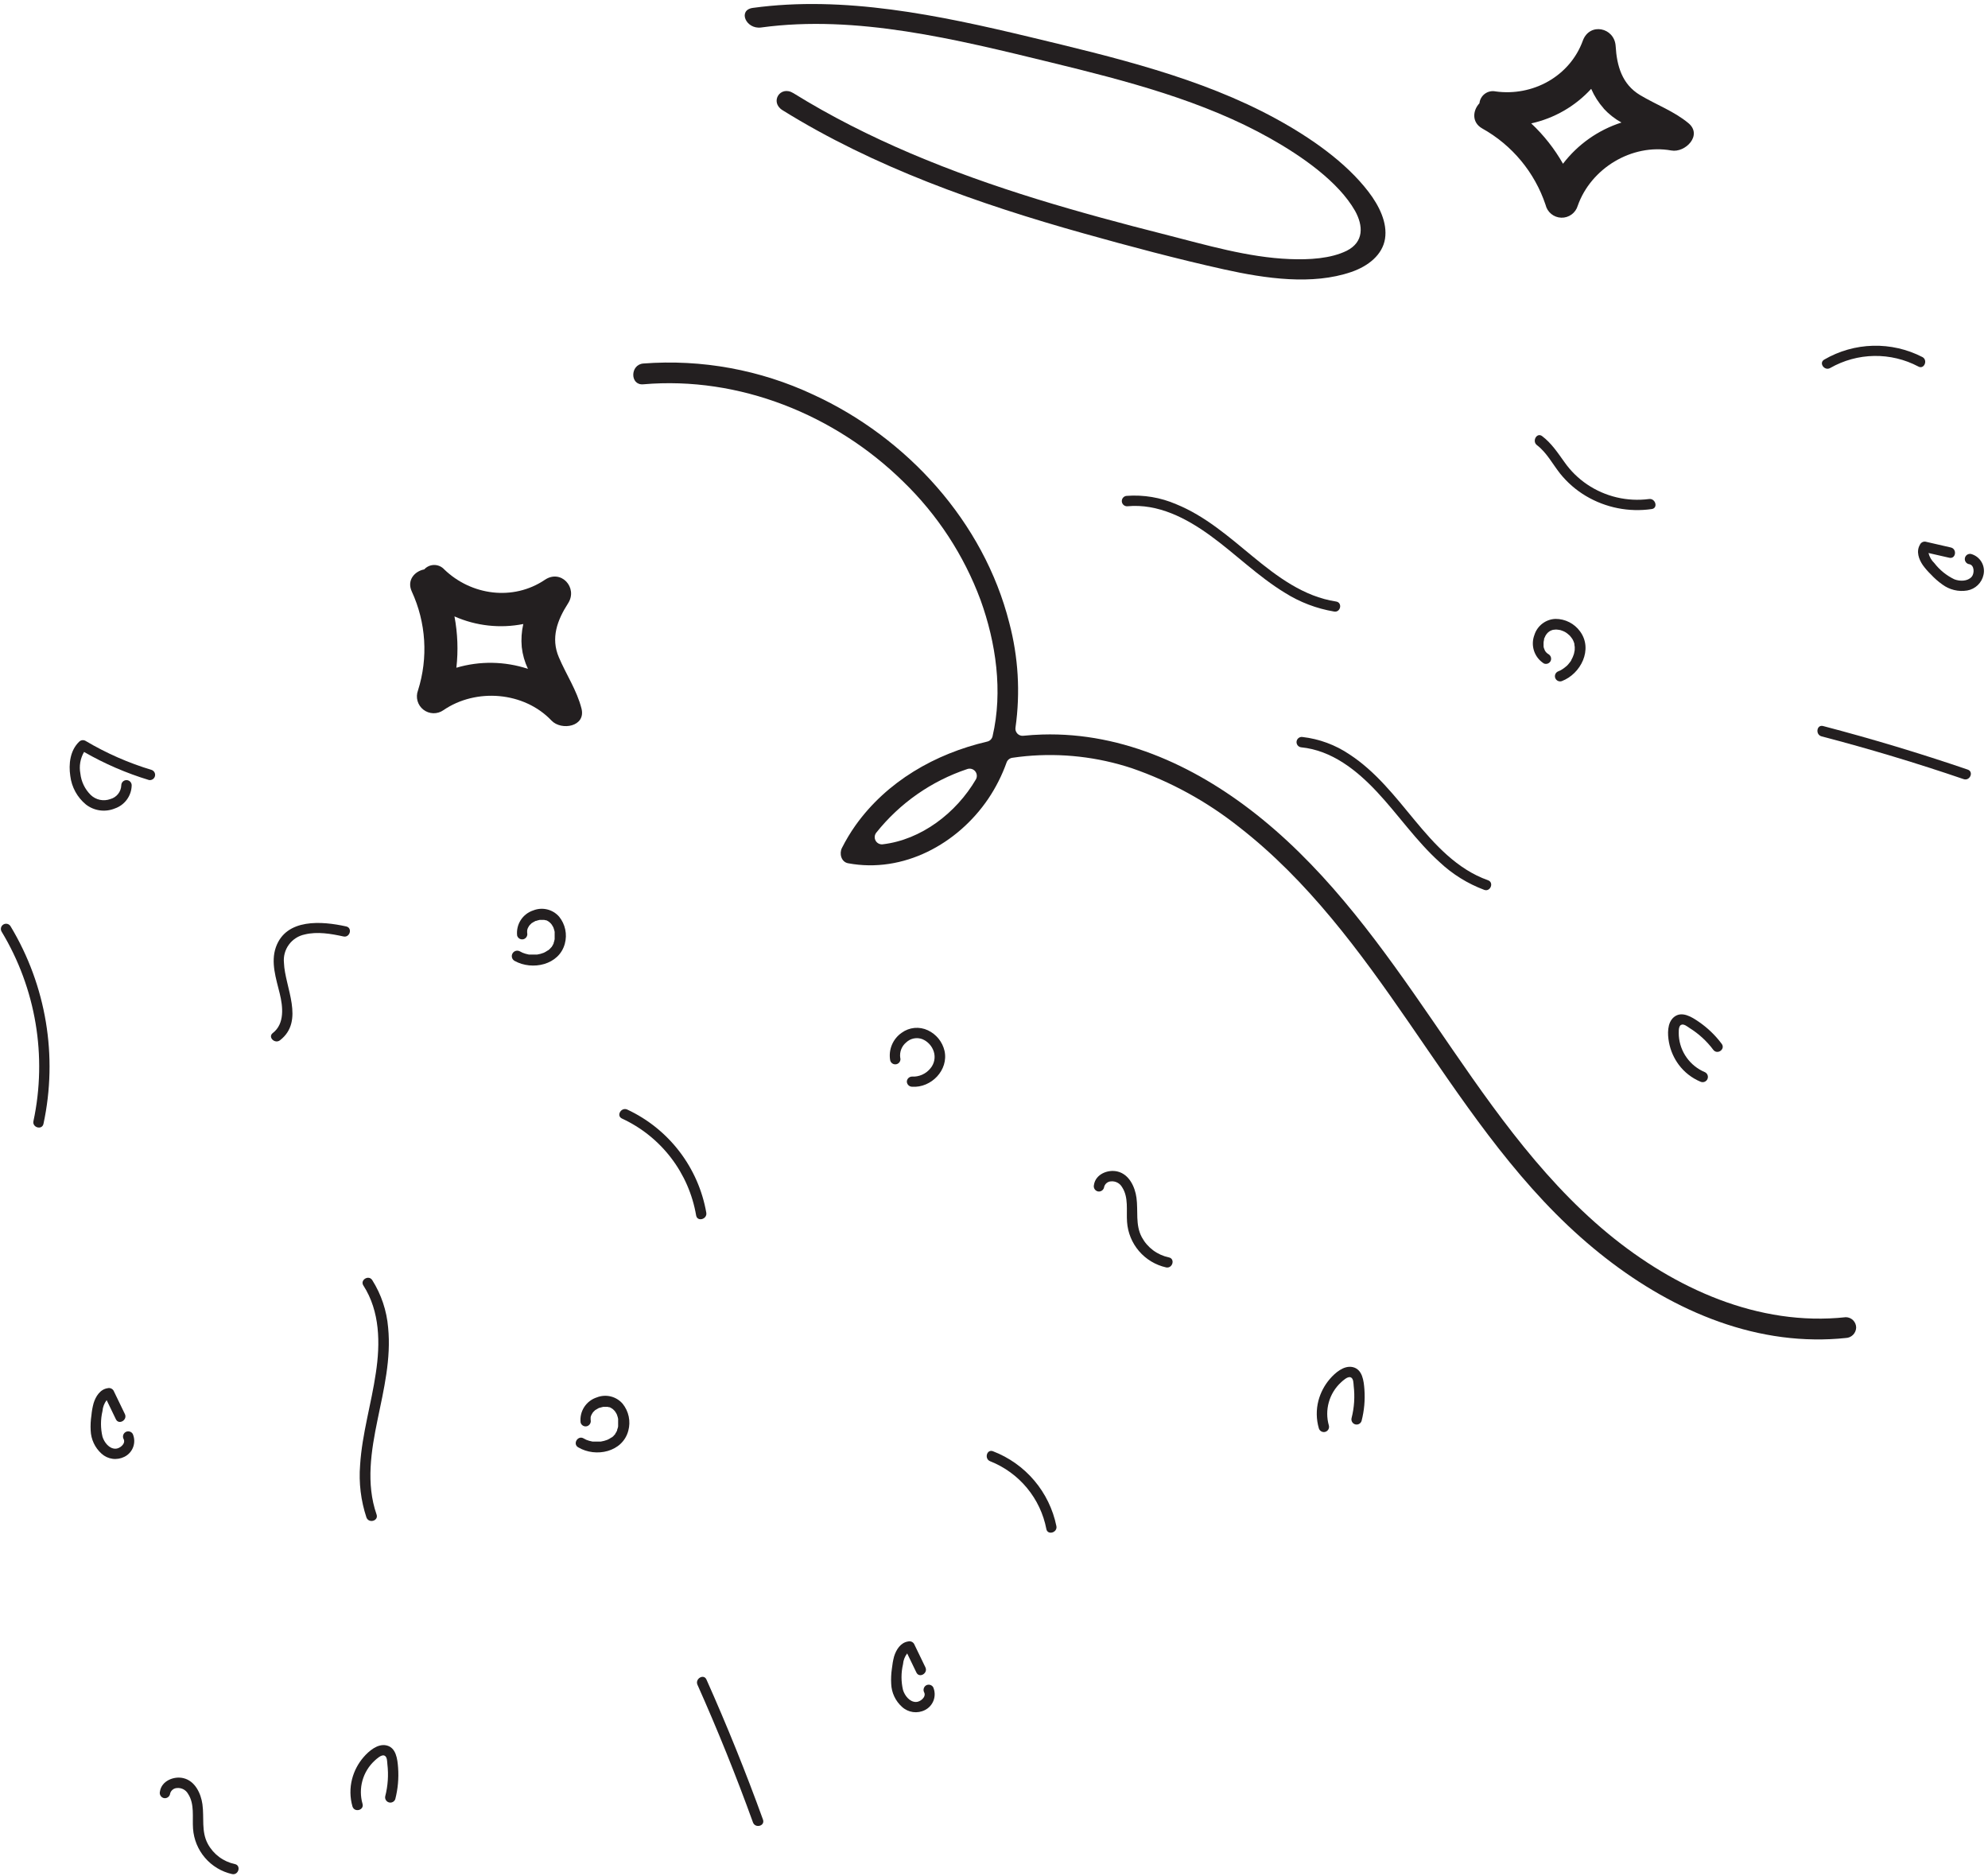 <?xml version="1.0" encoding="UTF-8"?> <svg xmlns="http://www.w3.org/2000/svg" width="478" height="451" viewBox="0 0 478 451" fill="none"> <path d="M443.802 321.689C444.459 321.669 445.083 321.399 445.547 320.935C446.012 320.47 446.282 319.846 446.302 319.189C446.299 318.527 446.035 317.893 445.567 317.424C445.098 316.956 444.464 316.692 443.802 316.689C422.802 318.969 402.592 309.749 386.692 296.629C369.492 282.419 357.002 263.629 344.472 245.389C332.472 227.939 319.982 210.389 303.472 196.929C288.472 184.699 270.272 175.999 250.592 176.599C249.072 176.646 247.552 176.746 246.032 176.899C245.768 176.927 245.502 176.892 245.254 176.799C245.007 176.706 244.784 176.557 244.603 176.363C244.423 176.169 244.29 175.936 244.215 175.682C244.14 175.428 244.126 175.16 244.172 174.899C245.356 166.497 244.846 157.942 242.672 149.739C236.522 125.469 218.092 105.229 195.532 94.879C182.781 88.903 168.702 86.327 154.662 87.399C151.482 87.669 151.452 92.679 154.662 92.399C177.722 90.399 200.782 99.699 217.182 115.799C225.419 123.779 231.767 133.499 235.762 144.249C239.482 154.539 241.172 166.249 238.652 177.029C238.577 177.341 238.417 177.625 238.189 177.849C237.961 178.074 237.674 178.23 237.362 178.299C224.852 181.219 213.232 187.849 205.672 198.479C204.462 200.198 203.38 202.003 202.432 203.879C201.762 205.199 202.242 207.239 203.922 207.549C217.162 210.029 230.242 202.949 237.632 192.029C239.451 189.323 240.926 186.4 242.022 183.329C242.124 183.037 242.304 182.777 242.541 182.579C242.779 182.38 243.066 182.249 243.372 182.199C244.462 182.039 245.552 181.899 246.652 181.799C255.247 181.002 263.914 181.986 272.112 184.689C281.458 187.91 290.188 192.695 297.932 198.839C314.452 211.679 326.932 228.699 338.702 245.769C351.212 263.879 363.462 282.769 380.072 297.479C395.552 311.229 415.242 321.789 436.302 322.029C438.806 322.066 441.311 321.953 443.802 321.689ZM210.692 200.199C216.349 193.098 223.941 187.788 232.552 184.909C232.884 184.789 233.244 184.773 233.585 184.864C233.926 184.954 234.231 185.146 234.46 185.415C234.688 185.684 234.829 186.016 234.863 186.367C234.898 186.718 234.824 187.071 234.652 187.379C229.902 195.479 221.502 201.919 212.202 202.999C211.865 203.03 211.526 202.961 211.227 202.8C210.929 202.64 210.684 202.396 210.523 202.098C210.362 201.799 210.293 201.461 210.323 201.123C210.353 200.786 210.481 200.464 210.692 200.199Z" fill="#231F20"></path> <path d="M131.012 139.4C123.392 144.54 113.312 143.17 106.812 136.9C106.507 136.565 106.136 136.297 105.722 136.114C105.308 135.931 104.86 135.836 104.407 135.836C103.954 135.836 103.506 135.931 103.092 136.114C102.678 136.297 102.306 136.565 102.002 136.9C99.722 137.33 97.762 139.47 99.002 142.19C102.454 149.662 102.989 158.154 100.502 166C100.196 166.809 100.158 167.696 100.392 168.529C100.626 169.362 101.122 170.098 101.805 170.629C102.488 171.16 103.323 171.458 104.188 171.48C105.053 171.502 105.903 171.246 106.612 170.75C114.442 165.37 126.002 166.28 132.612 173.25C134.972 175.73 140.932 174.73 139.812 170.34C138.692 165.95 136.172 162.26 134.382 158.05C132.382 153.4 133.982 149.11 136.592 145.05C139.002 141.32 134.912 136.77 131.012 139.4ZM125.452 155.57C125.653 157.387 126.157 159.159 126.942 160.81C121.366 158.972 115.362 158.877 109.732 160.54C110.199 156.427 110.044 152.267 109.272 148.2C114.469 150.497 120.248 151.136 125.822 150.03C125.407 151.845 125.282 153.715 125.452 155.57Z" fill="#231F20"></path> <path d="M380.59 9.749C377.46 18.389 368.5 23.219 359.59 21.979C359.146 21.889 358.689 21.892 358.246 21.99C357.804 22.087 357.387 22.276 357.023 22.545C356.658 22.814 356.354 23.156 356.129 23.549C355.905 23.942 355.766 24.378 355.72 24.829C354.12 26.519 353.79 29.399 356.38 30.879C363.574 34.886 369.01 41.439 371.62 49.249C371.821 50.108 372.3 50.878 372.983 51.436C373.666 51.995 374.515 52.312 375.397 52.339C376.279 52.365 377.145 52.099 377.86 51.581C378.575 51.064 379.099 50.325 379.35 49.479C382.51 40.479 392.35 34.479 401.85 36.179C405.22 36.799 409.45 32.489 405.96 29.599C402.47 26.709 398.26 25.209 394.34 22.859C390.01 20.259 388.75 15.859 388.47 11.049C388.17 6.599 382.24 5.329 380.59 9.749ZM385.59 26.099C386.827 27.442 388.272 28.577 389.87 29.459C384.282 31.25 379.376 34.708 375.81 39.369C373.766 35.77 371.191 32.499 368.17 29.669C373.716 28.445 378.751 25.544 382.59 21.359C383.342 23.09 384.365 24.69 385.62 26.099H385.59Z" fill="#231F20"></path> <path d="M151.074 343.97C151.374 342.861 151.407 341.696 151.171 340.572C150.934 339.447 150.435 338.395 149.714 337.5C148.966 336.632 147.966 336.018 146.853 335.744C145.74 335.47 144.57 335.549 143.504 335.97C142.251 336.37 141.176 337.194 140.465 338.299C139.753 339.405 139.449 340.724 139.604 342.03C139.693 342.348 139.903 342.617 140.19 342.78C140.476 342.943 140.816 342.986 141.134 342.9C141.45 342.805 141.717 342.592 141.88 342.305C142.044 342.019 142.092 341.681 142.014 341.36C142.014 341.64 142.014 341.26 142.014 341.23C142.009 341.137 142.009 341.044 142.014 340.95C142.01 340.907 142.01 340.863 142.014 340.82C142.014 340.74 142.014 340.65 142.064 340.56C142.083 340.489 142.106 340.419 142.134 340.35C142.154 340.292 142.177 340.236 142.204 340.18C142.294 340 142.404 339.83 142.504 339.66C142.562 339.574 142.629 339.494 142.704 339.42L143.124 339.02L143.174 338.97H143.234L143.434 338.84C143.63 338.712 143.834 338.595 144.044 338.49H144.104H144.174L144.394 338.41C144.604 338.34 144.804 338.3 145.014 338.25H145.154H145.374H145.664H145.944H146.124C146.24 338.27 146.353 338.3 146.464 338.34H146.594L146.804 338.44C146.965 338.529 147.122 338.626 147.274 338.73L147.374 338.81C147.475 338.898 147.572 338.992 147.664 339.09L147.864 339.31C147.976 339.468 148.08 339.631 148.174 339.8C148.234 339.9 148.284 340.01 148.334 340.11C148.414 340.33 148.484 340.55 148.544 340.77C148.544 340.89 148.604 341 148.624 341.12C148.644 341.24 148.624 341.24 148.624 341.31C148.62 341.374 148.62 341.437 148.624 341.5C148.624 341.61 148.624 341.73 148.624 341.85C148.624 341.97 148.624 342.25 148.624 342.45C148.619 342.53 148.619 342.61 148.624 342.69C148.629 342.77 148.629 342.85 148.624 342.93C148.624 343.12 148.534 343.32 148.474 343.51L148.384 343.79V343.92C148.304 344.08 148.224 344.25 148.134 344.4C148.073 344.504 148.006 344.604 147.934 344.7V344.78L147.884 344.83C147.744 345 147.594 345.16 147.444 345.31L147.144 345.57H147.084L146.524 345.92L146.234 346.07L146.004 346.18C145.51 346.372 144.997 346.509 144.474 346.59H144.344H143.874C143.604 346.605 143.334 346.605 143.064 346.59H142.724H142.654H142.454L141.674 346.41C141.19 346.283 140.728 346.084 140.304 345.82C138.904 345.03 137.634 347.19 139.034 347.98C143.244 350.48 149.714 349.14 151.074 343.97Z" fill="#231F20"></path> <path d="M56.463 448.169C55.096 447.88 53.807 447.298 52.686 446.462C51.566 445.626 50.64 444.557 49.973 443.329C48.353 440.329 49.123 437.009 48.673 433.799C48.313 431.199 46.913 428.189 44.113 427.519C41.803 426.959 38.823 428.179 38.453 430.749C38.372 431.068 38.418 431.406 38.58 431.693C38.742 431.98 39.008 432.193 39.323 432.289C39.643 432.375 39.983 432.332 40.272 432.169C40.56 432.006 40.772 431.737 40.863 431.419C40.925 431 41.132 430.617 41.449 430.337C41.765 430.057 42.171 429.898 42.593 429.889C43.117 429.846 43.642 429.954 44.107 430.2C44.571 430.446 44.955 430.821 45.213 431.279C46.833 433.729 46.213 436.899 46.413 439.649C46.594 442.238 47.605 444.701 49.297 446.67C50.988 448.639 53.27 450.01 55.803 450.579C57.373 450.909 58.043 448.499 56.463 448.169Z" fill="#231F20"></path> <path d="M397.153 122.39C398.733 122.16 398.063 119.75 396.483 119.98C391.272 120.661 385.992 119.416 381.633 116.48C379.486 115.034 377.625 113.203 376.143 111.08C374.523 108.83 373.043 106.56 370.813 104.87C369.533 103.87 368.283 106.07 369.553 107.03C371.923 108.83 373.313 111.59 375.133 113.88C376.86 116.025 378.956 117.844 381.323 119.25C386.086 122.076 391.673 123.185 397.153 122.39Z" fill="#231F20"></path> <path d="M254.003 366.919C253.18 362.878 251.351 359.11 248.686 355.964C246.02 352.818 242.604 350.395 238.753 348.919C237.253 348.349 236.603 350.759 238.093 351.329C241.534 352.692 244.575 354.902 246.935 357.753C249.294 360.604 250.897 364.004 251.593 367.639C251.893 369.159 254.303 368.499 254.003 366.919Z" fill="#231F20"></path> <path d="M319.513 342.719C318.995 340.898 318.991 338.97 319.501 337.147C320.011 335.323 321.015 333.677 322.403 332.389C322.903 331.929 324.003 330.879 324.743 331.139C325.483 331.399 325.423 332.669 325.483 333.199C325.795 335.795 325.622 338.427 324.973 340.959C324.897 341.275 324.947 341.608 325.113 341.887C325.278 342.167 325.545 342.371 325.858 342.457C326.172 342.542 326.506 342.503 326.79 342.347C327.075 342.19 327.288 341.93 327.383 341.619C328.019 339.153 328.248 336.6 328.063 334.059C327.913 332.059 327.623 329.179 325.203 328.679C323.103 328.249 321.013 330.069 319.743 331.549C318.447 333.06 317.511 334.845 317.003 336.769C316.441 338.945 316.475 341.232 317.103 343.389C317.147 343.548 317.222 343.696 317.323 343.825C317.424 343.954 317.55 344.062 317.693 344.143C317.836 344.224 317.994 344.276 318.157 344.296C318.32 344.316 318.485 344.303 318.643 344.259C318.801 344.215 318.949 344.141 319.079 344.039C319.208 343.938 319.316 343.813 319.397 343.67C319.478 343.527 319.53 343.369 319.55 343.206C319.57 343.043 319.557 342.878 319.513 342.719Z" fill="#231F20"></path> <path d="M227.101 252.64C226.849 251.57 226.358 250.571 225.666 249.717C224.973 248.863 224.096 248.177 223.101 247.71C222.096 247.235 220.982 247.038 219.875 247.142C218.768 247.246 217.71 247.646 216.811 248.3C215.761 249.025 214.941 250.036 214.45 251.213C213.959 252.391 213.817 253.684 214.041 254.94C214.08 255.103 214.151 255.256 214.251 255.391C214.35 255.526 214.476 255.639 214.62 255.724C214.764 255.81 214.924 255.865 215.09 255.887C215.256 255.91 215.425 255.898 215.586 255.854C215.748 255.81 215.899 255.734 216.03 255.63C216.162 255.526 216.271 255.397 216.352 255.25C216.432 255.103 216.483 254.942 216.5 254.775C216.517 254.609 216.5 254.44 216.451 254.28C216.359 253.596 216.445 252.899 216.698 252.257C216.952 251.614 217.366 251.048 217.901 250.61C218.409 250.132 219.041 249.806 219.725 249.67C220.409 249.534 221.118 249.593 221.771 249.84C222.419 250.111 223.001 250.519 223.476 251.037C223.951 251.555 224.308 252.17 224.521 252.84C224.736 253.52 224.776 254.242 224.638 254.941C224.5 255.64 224.188 256.294 223.731 256.84C223.197 257.509 222.511 258.039 221.729 258.387C220.948 258.736 220.095 258.891 219.241 258.84C218.929 258.855 218.633 258.984 218.412 259.204C218.19 259.424 218.058 259.718 218.041 260.03C218.048 260.359 218.182 260.673 218.415 260.906C218.648 261.138 218.962 261.273 219.291 261.28C223.901 261.61 228.131 257.26 227.101 252.64Z" fill="#231F20"></path> <path d="M169.823 291.569C168.886 286.211 166.669 281.159 163.361 276.841C160.053 272.524 155.752 269.068 150.823 266.769C149.363 266.109 148.093 268.259 149.553 268.929C154.194 271.075 158.243 274.319 161.349 278.38C164.456 282.441 166.527 287.198 167.383 292.239C167.673 293.819 170.083 293.149 169.823 291.569Z" fill="#231F20"></path> <path d="M10.454 270.2C13.948 253.94 11.119 236.959 2.544 222.71C2.375 222.423 2.1 222.215 1.778 222.132C1.457 222.049 1.115 222.096 0.829 222.265C0.542 222.433 0.335 222.708 0.251 223.03C0.168 223.352 0.215 223.693 0.384 223.98C8.63 237.643 11.368 253.931 8.044 269.54C7.704 271.1 10.114 271.77 10.454 270.2Z" fill="#231F20"></path> <path d="M67.332 250.1C73.332 245.44 68.472 237.32 68.272 231.46C68.119 229.91 68.545 228.359 69.469 227.105C70.392 225.851 71.747 224.984 73.272 224.67C76.272 223.93 79.582 224.49 82.572 225.15C84.142 225.5 84.812 223.09 83.242 222.74C77.412 221.45 68.802 220.74 66.332 227.74C65.052 231.38 66.392 235.31 67.262 238.88C68.032 242.03 68.482 246.12 65.612 248.35C64.302 249.32 66.082 251.08 67.332 250.1Z" fill="#231F20"></path> <path d="M29.923 350.248C30.898 349.766 31.65 348.927 32.023 347.904C32.395 346.882 32.359 345.755 31.923 344.758C31.839 344.615 31.729 344.49 31.597 344.389C31.465 344.289 31.315 344.216 31.154 344.174C30.994 344.131 30.827 344.121 30.663 344.143C30.499 344.166 30.341 344.22 30.198 344.303C30.055 344.387 29.929 344.497 29.829 344.629C29.729 344.761 29.655 344.911 29.613 345.072C29.571 345.232 29.56 345.399 29.583 345.563C29.605 345.727 29.659 345.885 29.743 346.028C30.273 347.148 28.743 348.338 27.743 348.308C26.223 348.308 25.063 346.768 24.643 345.428C24.163 343.396 24.163 341.28 24.643 339.248C24.719 338.297 25.066 337.388 25.643 336.628L27.863 341.228C28.563 342.678 30.723 341.408 30.023 339.968C29.113 338.088 28.213 336.208 27.303 334.338C27.16 334.104 26.946 333.922 26.692 333.818C26.439 333.713 26.159 333.693 25.893 333.758C24.053 334.028 23.003 335.758 22.503 337.378C22.244 338.328 22.07 339.298 21.983 340.278C21.798 341.489 21.738 342.715 21.803 343.938C21.843 344.99 22.095 346.023 22.541 346.976C22.988 347.93 23.621 348.784 24.403 349.488C25.135 350.163 26.057 350.598 27.044 350.734C28.03 350.869 29.035 350.7 29.923 350.248Z" fill="#231F20"></path> <path d="M90.544 364.129C87.954 356.699 89.244 348.789 90.794 341.289C92.294 334.029 94.064 326.659 93.324 319.199C92.987 315.138 91.676 311.217 89.504 307.769C88.624 306.419 86.504 307.769 87.374 309.069C91.374 315.289 91.454 322.969 90.374 330.069C89.294 337.509 87.054 344.729 86.584 352.259C86.248 356.509 86.765 360.782 88.104 364.829C88.684 366.359 91.074 365.649 90.544 364.129Z" fill="#231F20"></path> <path d="M183.453 437.479C179.333 426.099 174.803 414.876 169.863 403.809C169.213 402.339 167.053 403.609 167.703 405.069C172.549 415.929 176.996 426.956 181.043 438.149C181.583 439.649 184.003 439.029 183.453 437.479Z" fill="#231F20"></path> <path d="M27.603 194.38C28.77 193.981 29.787 193.233 30.513 192.236C31.239 191.24 31.641 190.043 31.663 188.81C31.663 188.479 31.532 188.161 31.297 187.926C31.063 187.692 30.745 187.56 30.413 187.56C30.082 187.56 29.764 187.692 29.529 187.926C29.295 188.161 29.163 188.479 29.163 188.81C29.134 189.571 28.862 190.303 28.387 190.899C27.912 191.494 27.259 191.922 26.523 192.12C25.722 192.414 24.854 192.476 24.02 192.299C23.185 192.122 22.417 191.713 21.803 191.12C20.409 189.74 19.533 187.921 19.323 185.97C18.987 184.193 19.303 182.353 20.213 180.79C25.143 183.626 30.38 185.891 35.823 187.54C36.132 187.593 36.45 187.529 36.714 187.361C36.978 187.193 37.17 186.932 37.252 186.63C37.335 186.328 37.302 186.005 37.16 185.726C37.017 185.447 36.776 185.231 36.483 185.12C30.909 183.443 25.559 181.092 20.553 178.12C20.314 177.984 20.037 177.93 19.765 177.966C19.492 178.002 19.239 178.126 19.043 178.32C16.843 180.42 16.473 183.71 16.903 186.58C17.232 189.256 18.574 191.704 20.653 193.42C21.625 194.177 22.779 194.665 23.999 194.834C25.22 195.002 26.463 194.846 27.603 194.38Z" fill="#231F20"></path> <path d="M87.16 433.669C86.642 431.846 86.639 429.915 87.151 428.09C87.663 426.265 88.67 424.617 90.06 423.329C90.56 422.879 91.66 421.819 92.4 422.079C93.14 422.339 93.08 423.619 93.14 424.139C93.449 426.735 93.272 429.367 92.62 431.899C92.562 432.209 92.622 432.53 92.789 432.798C92.956 433.066 93.218 433.262 93.522 433.346C93.827 433.43 94.152 433.397 94.433 433.253C94.714 433.109 94.931 432.865 95.04 432.569C95.675 430.102 95.905 427.549 95.72 425.009C95.57 423.009 95.28 420.119 92.86 419.629C90.76 419.199 88.67 421.009 87.39 422.499C86.096 424.005 85.162 425.787 84.66 427.709C84.095 429.883 84.126 432.17 84.75 434.329C85.24 435.869 87.63 435.209 87.16 433.669Z" fill="#231F20"></path> <path d="M222.382 411.149C223.356 410.665 224.106 409.825 224.479 408.803C224.851 407.782 224.816 406.656 224.382 405.659C224.213 405.374 223.939 405.168 223.619 405.084C223.299 404.999 222.959 405.044 222.672 405.209C222.391 405.381 222.188 405.655 222.104 405.974C222.02 406.292 222.063 406.631 222.222 406.919C222.752 408.039 221.222 409.229 220.222 409.199C218.702 409.199 217.532 407.659 217.122 406.319C216.642 404.287 216.642 402.171 217.122 400.139C217.195 399.19 217.542 398.283 218.122 397.529L220.342 402.119C221.042 403.569 223.202 402.299 222.502 400.859C221.592 398.979 220.682 397.109 219.782 395.229C219.639 394.995 219.425 394.813 219.172 394.708C218.918 394.604 218.638 394.583 218.372 394.649C216.522 394.919 215.472 396.649 214.972 398.269C214.724 399.221 214.55 400.19 214.452 401.169C214.27 402.38 214.213 403.606 214.282 404.829C214.319 405.881 214.569 406.916 215.016 407.869C215.462 408.823 216.097 409.677 216.882 410.379C217.612 411.051 218.529 411.485 219.512 411.623C220.494 411.76 221.496 411.595 222.382 411.149Z" fill="#231F20"></path> <path d="M135.812 226.879C136.113 225.769 136.146 224.605 135.909 223.48C135.673 222.356 135.174 221.303 134.452 220.409C133.703 219.542 132.704 218.929 131.591 218.655C130.479 218.381 129.309 218.459 128.242 218.879C126.992 219.282 125.919 220.106 125.208 221.211C124.497 222.316 124.191 223.633 124.342 224.939C124.386 225.097 124.461 225.245 124.562 225.374C124.663 225.504 124.789 225.612 124.932 225.693C125.075 225.774 125.233 225.825 125.396 225.845C125.559 225.865 125.724 225.853 125.882 225.809C126.197 225.715 126.463 225.504 126.625 225.219C126.788 224.933 126.833 224.597 126.752 224.279C126.752 224.549 126.752 224.179 126.752 224.139V223.859C126.748 223.819 126.748 223.778 126.752 223.739C126.763 223.651 126.78 223.564 126.802 223.479C126.821 223.404 126.845 223.33 126.872 223.259L126.942 223.089L127.242 222.569C127.307 222.484 127.377 222.403 127.452 222.329C127.582 222.189 127.722 222.059 127.862 221.929L127.922 221.879H127.982L128.172 221.749C128.372 221.619 128.572 221.519 128.782 221.409H128.852H128.912L129.132 221.329L129.752 221.169H129.902H130.402H130.682H130.862L131.202 221.259H131.333L131.552 221.349C131.712 221.439 131.862 221.539 132.012 221.639L132.112 221.719L132.412 221.999L132.602 222.219C132.715 222.376 132.819 222.539 132.912 222.709L133.072 223.019C133.154 223.235 133.224 223.455 133.282 223.679C133.282 223.789 133.342 223.909 133.362 224.019C133.382 224.129 133.362 224.139 133.362 224.209C133.358 224.272 133.358 224.335 133.362 224.399C133.362 224.519 133.362 224.639 133.362 224.759C133.372 224.955 133.372 225.152 133.362 225.349C133.362 225.429 133.362 225.509 133.362 225.589C133.362 225.669 133.362 225.739 133.362 225.819C133.362 225.899 133.272 226.209 133.222 226.399L133.122 226.679C133.125 226.722 133.125 226.765 133.122 226.809C133.042 226.979 132.962 227.139 132.872 227.299L132.682 227.599V227.669H132.632C132.496 227.838 132.349 227.998 132.192 228.149L131.893 228.409L131.833 228.469H131.782C131.602 228.595 131.415 228.711 131.222 228.819C131.129 228.878 131.032 228.931 130.932 228.979L130.702 229.089C130.206 229.283 129.69 229.421 129.162 229.499H129.032H128.562C128.292 229.499 128.022 229.499 127.752 229.499H127.412H127.352H127.152C126.886 229.451 126.622 229.387 126.362 229.309C125.881 229.18 125.42 228.985 124.992 228.729C124.687 228.563 124.329 228.525 123.996 228.623C123.663 228.722 123.383 228.949 123.217 229.254C123.052 229.559 123.014 229.917 123.112 230.25C123.211 230.583 123.437 230.863 123.742 231.029C127.982 233.389 134.452 232.029 135.812 226.879Z" fill="#231F20"></path> <path d="M281.042 302.309C279.674 302.023 278.385 301.443 277.265 300.609C276.144 299.775 275.218 298.707 274.552 297.479C272.932 294.479 273.702 291.149 273.252 287.939C272.892 285.339 271.492 282.329 268.692 281.659C266.372 281.099 263.402 282.319 263.032 284.889C262.95 285.209 262.996 285.547 263.158 285.834C263.32 286.121 263.586 286.334 263.902 286.429C264.221 286.516 264.562 286.473 264.85 286.31C265.138 286.147 265.351 285.877 265.442 285.559C265.503 285.143 265.708 284.761 266.023 284.481C266.338 284.201 266.741 284.041 267.162 284.029C267.687 283.987 268.213 284.095 268.679 284.341C269.145 284.587 269.531 284.961 269.792 285.419C271.412 287.869 270.792 291.039 270.992 293.789C271.172 296.379 272.183 298.842 273.875 300.811C275.566 302.78 277.848 304.151 280.382 304.719C281.942 305.029 282.622 302.639 281.042 302.309Z" fill="#231F20"></path> <path d="M379.91 151.799C379.234 150.868 378.346 150.111 377.321 149.59C376.295 149.068 375.161 148.797 374.01 148.799C372.866 148.839 371.762 149.233 370.851 149.929C369.941 150.624 369.27 151.585 368.93 152.679C368.463 153.908 368.435 155.261 368.853 156.508C369.27 157.755 370.107 158.819 371.22 159.519C371.524 159.647 371.866 159.65 372.173 159.529C372.48 159.407 372.726 159.17 372.86 158.869C372.983 158.563 372.985 158.221 372.864 157.914C372.743 157.608 372.509 157.359 372.21 157.219C372.45 157.359 372.13 157.159 372.1 157.139L371.89 156.959L371.8 156.869C371.74 156.799 371.68 156.739 371.63 156.669L371.5 156.479L371.42 156.319C371.334 156.134 371.26 155.944 371.2 155.749L371.14 155.439C371.14 155.249 371.14 155.059 371.14 154.869V154.719C371.14 154.639 371.14 154.569 371.14 154.489C371.14 154.249 371.21 154.029 371.26 153.799C371.26 153.799 371.26 153.739 371.26 153.719V153.659C371.26 153.579 371.26 153.509 371.33 153.439C371.408 153.237 371.498 153.04 371.6 152.849C371.62 152.807 371.643 152.767 371.67 152.729L371.79 152.549L371.97 152.319L372.16 152.109L372.3 151.989L372.58 151.779L372.7 151.709L372.91 151.599C373.076 151.528 373.247 151.468 373.42 151.419H373.55L373.95 151.369H374.24H374.32L374.9 151.439L375.24 151.509C375.462 151.574 375.679 151.654 375.89 151.749L376.21 151.899L376.37 151.989L376.53 152.089L376.83 152.299C376.991 152.42 377.144 152.551 377.29 152.689L377.46 152.849L377.61 153.029C377.739 153.179 377.859 153.336 377.97 153.499L378.13 153.749L378.2 153.869C378.284 154.034 378.357 154.205 378.42 154.379C378.42 154.489 378.5 154.599 378.54 154.709C378.537 154.735 378.537 154.762 378.54 154.789C378.536 154.812 378.536 154.836 378.54 154.859C378.54 155.079 378.61 155.289 378.63 155.509C378.65 155.729 378.63 155.779 378.63 155.909V156.029C378.63 156.249 378.63 156.469 378.55 156.679C378.54 156.79 378.52 156.901 378.49 157.009L378.43 157.259C378.273 157.768 378.059 158.258 377.79 158.719V158.789L377.52 159.169C377.361 159.388 377.191 159.598 377.01 159.799L376.77 160.039L376.72 160.089L376.57 160.219C376.368 160.399 376.154 160.567 375.93 160.719C375.53 161.017 375.089 161.257 374.62 161.429C374.325 161.558 374.09 161.796 373.966 162.093C373.842 162.391 373.837 162.724 373.953 163.025C374.07 163.326 374.297 163.57 374.589 163.707C374.881 163.844 375.215 163.862 375.52 163.759C380.09 162.029 383.09 156.099 379.91 151.799Z" fill="#231F20"></path> <path d="M462.24 85.85C458.569 83.958 454.481 83.023 450.352 83.129C446.224 83.236 442.189 84.381 438.62 86.46C437.23 87.27 438.71 89.29 440.09 88.46C443.304 86.629 446.928 85.638 450.627 85.578C454.325 85.519 457.979 86.393 461.25 88.12C462.63 88.9 463.62 86.6 462.24 85.85Z" fill="#231F20"></path> <path d="M357.772 211.63C350.362 209.01 345.002 203.06 340.112 197.16C335.392 191.45 330.742 185.46 324.462 181.37C321.083 179.089 317.203 177.655 313.152 177.19C312.824 177.148 312.491 177.237 312.229 177.44C311.966 177.643 311.795 177.941 311.752 178.27C311.71 178.599 311.8 178.931 312.003 179.194C312.205 179.456 312.504 179.628 312.832 179.67C320.222 180.4 326.232 185.19 331.132 190.44C336.262 195.93 340.502 202.19 346.132 207.27C349.236 210.189 352.891 212.46 356.882 213.95C358.352 214.49 359.292 212.17 357.772 211.63Z" fill="#231F20"></path> <path d="M473.121 185.029C461.661 181.116 450.071 177.626 438.351 174.559C436.791 174.159 436.441 176.629 437.981 177.039C449.488 180.046 460.871 183.473 472.131 187.319C473.641 187.849 474.651 185.559 473.121 185.029Z" fill="#231F20"></path> <path d="M409.911 257.769C408.166 257.035 406.658 255.831 405.554 254.292C404.451 252.753 403.796 250.938 403.661 249.049C403.661 248.379 403.481 246.859 404.151 246.439C404.821 246.019 405.771 246.869 406.221 247.149C408.442 248.53 410.386 250.314 411.951 252.409C412.951 253.689 414.951 252.229 413.951 250.939C412.427 248.899 410.579 247.122 408.481 245.679C406.831 244.549 404.391 242.959 402.481 244.539C400.821 245.919 400.931 248.679 401.291 250.599C401.657 252.555 402.464 254.402 403.651 255.999C404.996 257.798 406.799 259.204 408.871 260.069C409.176 260.207 409.524 260.218 409.837 260.1C410.15 259.982 410.403 259.744 410.541 259.439C410.679 259.134 410.69 258.787 410.572 258.474C410.454 258.16 410.216 257.907 409.911 257.769Z" fill="#231F20"></path> <path d="M476.922 138.189C477.162 137.13 476.983 136.019 476.425 135.088C475.866 134.156 474.97 133.476 473.922 133.189C473.756 133.155 473.584 133.156 473.417 133.191C473.251 133.225 473.093 133.294 472.954 133.392C472.815 133.489 472.697 133.615 472.608 133.759C472.519 133.904 472.461 134.066 472.436 134.234C472.412 134.402 472.422 134.574 472.466 134.738C472.51 134.902 472.587 135.056 472.692 135.189C472.798 135.322 472.929 135.433 473.079 135.514C473.228 135.595 473.393 135.644 473.562 135.659C474.762 135.949 474.742 137.879 474.092 138.659C473.092 139.809 471.212 139.789 469.902 139.279C468.021 138.374 466.377 137.042 465.102 135.389C464.41 134.731 463.92 133.887 463.692 132.959L468.692 134.099C470.262 134.459 470.622 131.989 469.062 131.629L462.962 130.229C462.69 130.191 462.413 130.242 462.173 130.376C461.933 130.509 461.743 130.718 461.632 130.969C460.682 132.579 461.362 134.459 462.332 135.879C462.91 136.674 463.556 137.416 464.262 138.099C465.092 139 466.014 139.811 467.012 140.519C467.863 141.153 468.833 141.609 469.864 141.858C470.895 142.107 471.966 142.145 473.012 141.969C473.967 141.801 474.849 141.351 475.545 140.677C476.242 140.004 476.722 139.137 476.922 138.189Z" fill="#231F20"></path> <path d="M321.243 144.62C313.463 143.44 307.073 138.62 301.163 133.75C295.443 129.04 289.743 124.04 282.793 121.22C279.049 119.604 274.97 118.918 270.903 119.22C270.571 119.241 270.262 119.393 270.043 119.643C269.823 119.892 269.712 120.218 269.733 120.55C269.754 120.882 269.906 121.191 270.156 121.41C270.405 121.63 270.732 121.741 271.063 121.72C278.453 121.03 285.263 124.59 291.063 128.81C297.133 133.23 302.483 138.58 308.923 142.51C312.534 144.788 316.562 146.324 320.773 147.03C322.363 147.31 322.853 144.86 321.243 144.62Z" fill="#231F20"></path> <path d="M247.63 8.899C267.76 13.739 288.72 18.669 306.75 28.519C315.17 33.119 323.59 38.999 329.02 46.079C331.64 49.489 333.62 53.559 333.02 57.399C332.42 61.239 329.02 63.989 324.88 65.399C315.59 68.589 304.36 66.999 294.36 64.779C283.05 62.269 271.78 59.259 260.63 56.139C235.25 49.029 210.09 40.139 188.16 26.499C185.02 24.559 187.59 20.429 190.77 22.399C208.63 33.479 228.66 41.479 249.2 47.829C259.42 50.979 269.77 53.759 280.2 56.399C289.95 58.879 300.08 61.899 310.12 62.289C314.77 62.479 319.96 62.189 323.81 60.289C327.96 58.189 327.81 54.289 325.81 50.689C321.81 43.689 313.13 37.619 305.45 33.289C289.36 24.209 270.73 19.409 252.6 14.989C229.86 9.449 205.9 3.489 183.01 6.609C179.34 7.099 177.34 2.409 181.01 1.899C202.91 -1.101 225.65 3.629 247.63 8.899Z" fill="#231F20"></path> </svg> 